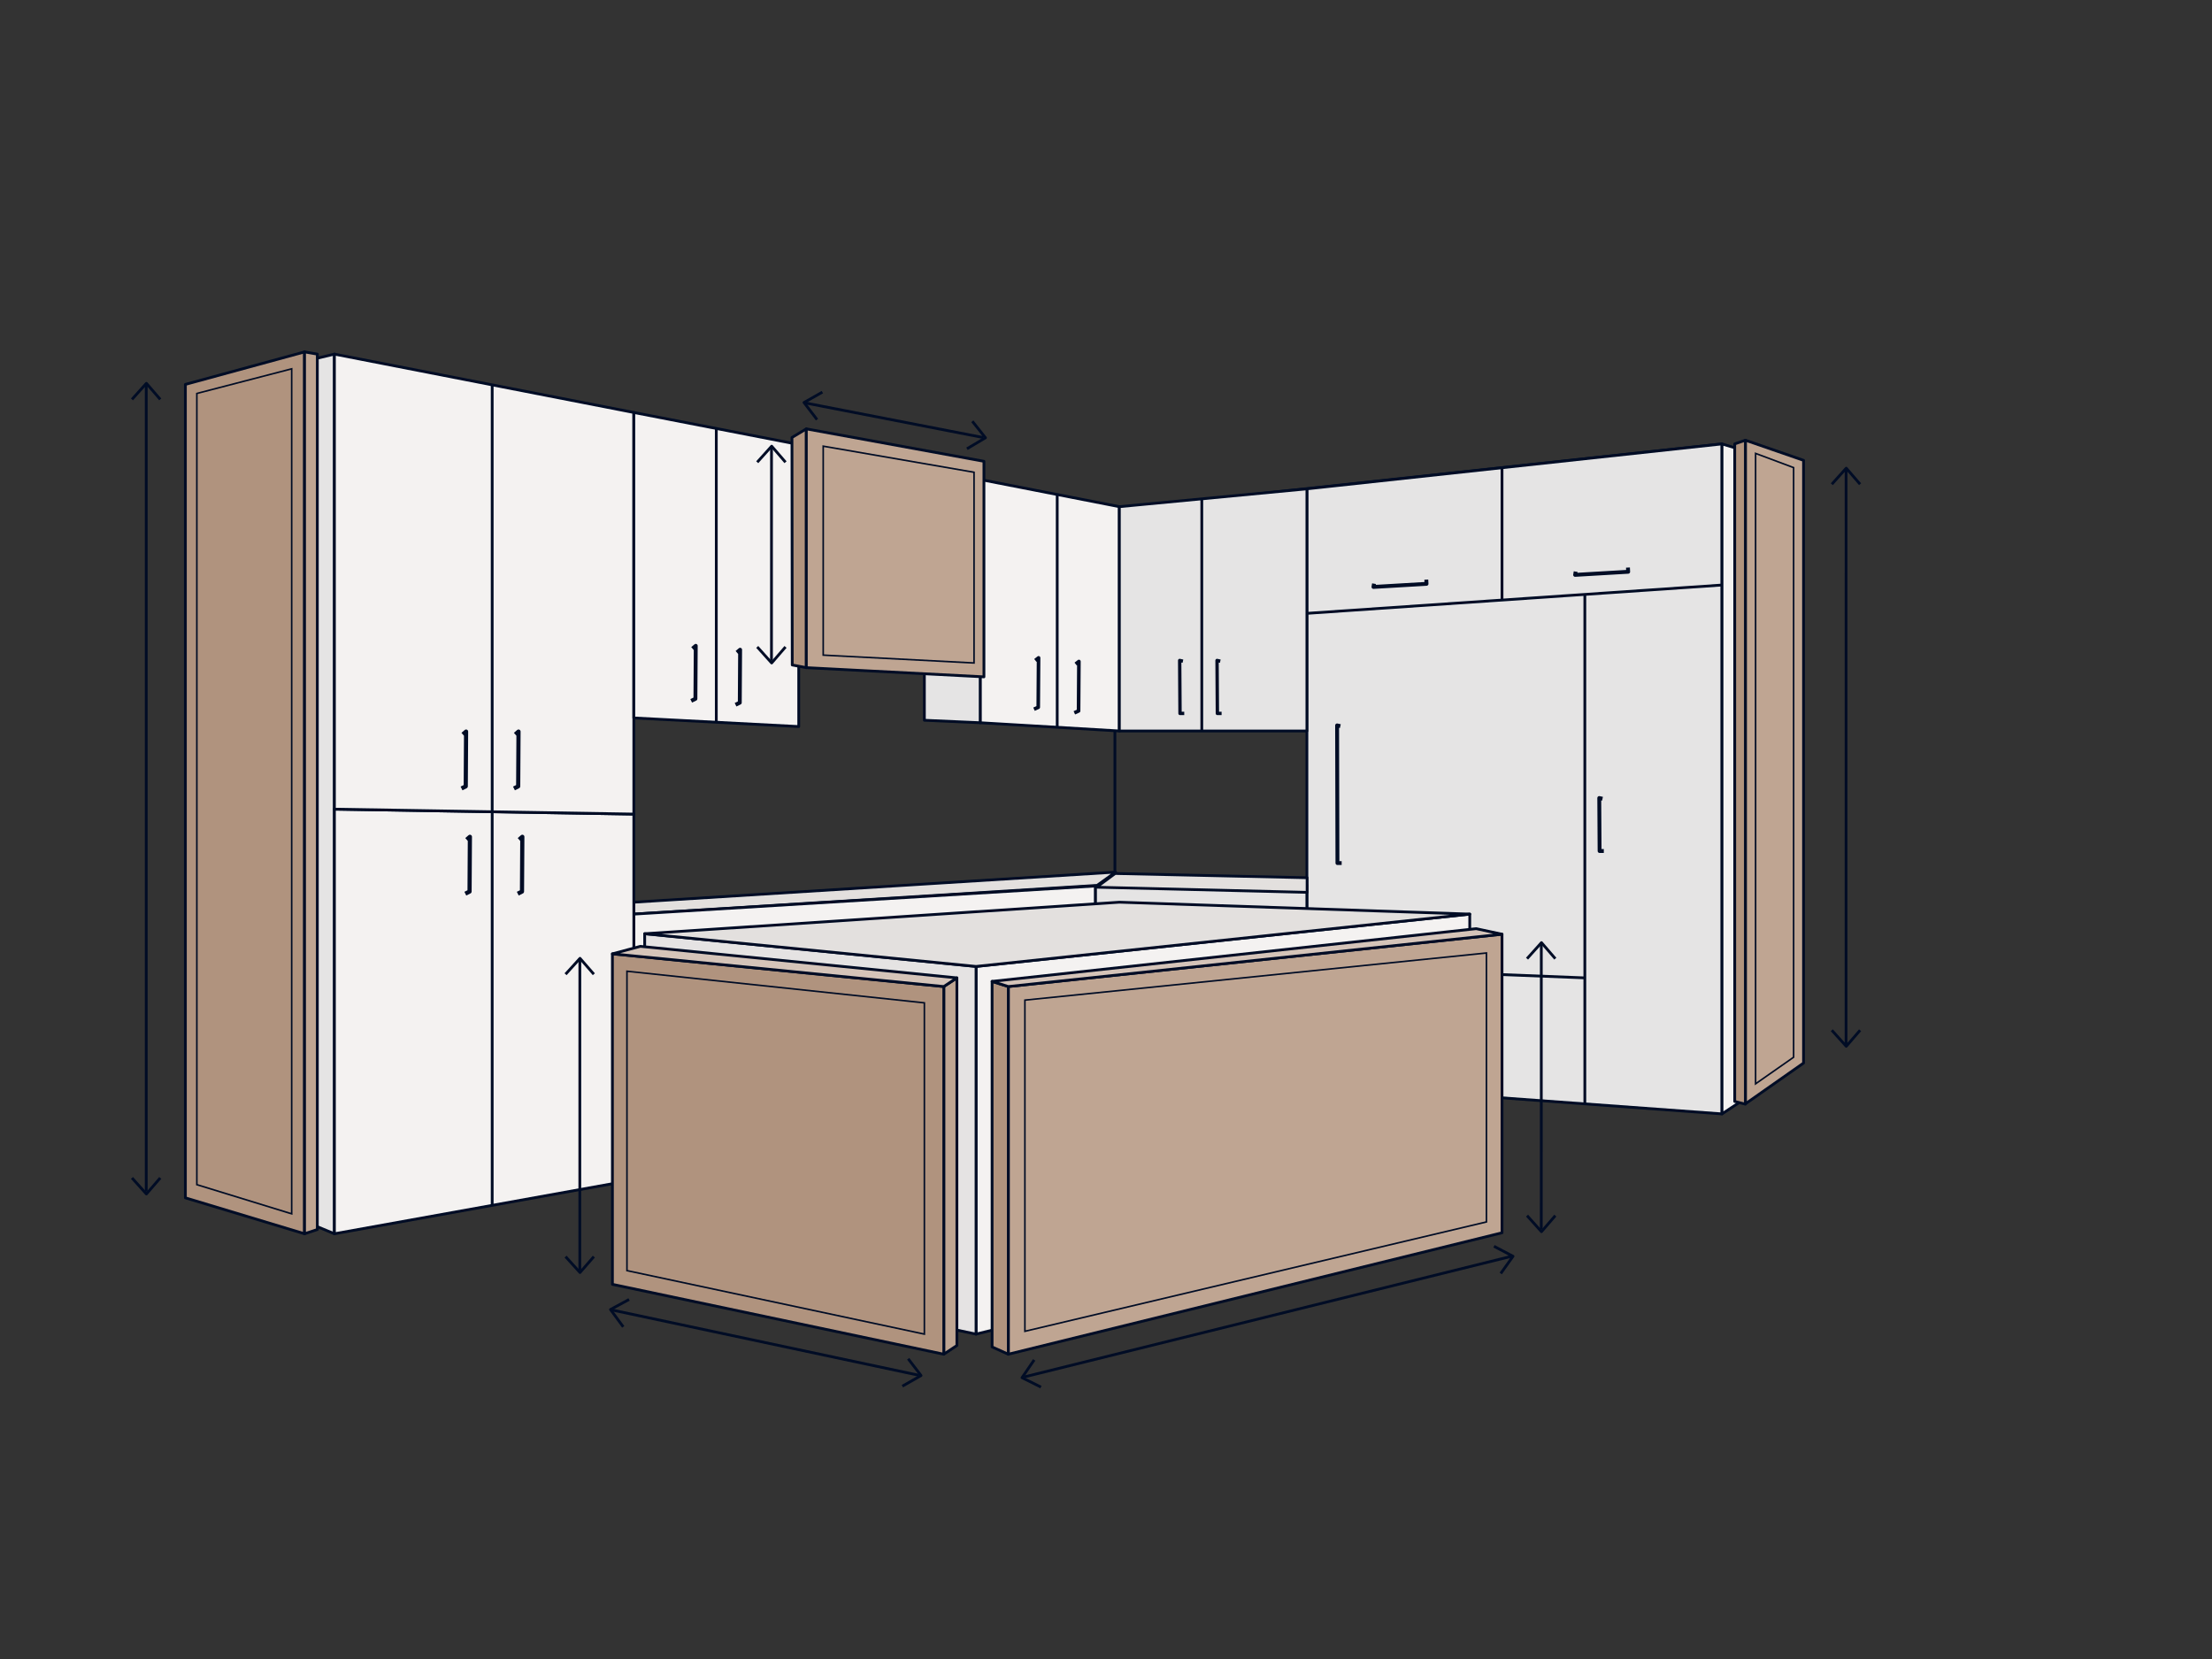 <?xml version="1.0" encoding="UTF-8"?>
<svg xmlns="http://www.w3.org/2000/svg" xmlns:xlink="http://www.w3.org/1999/xlink" version="1.1" width="704px" height="528px" viewBox="0 0 704.0 528.0">
  <rect x="0" y="0" width="704.0" height="528.0" fill="#333333" stroke="none"/>
  <defs>
    <clipPath id="i0">
      <path d="M1600,0 L1600,4649 L0,4649 L0,0 L1600,0 Z"></path>
    </clipPath>
    <clipPath id="i1">
      <path d="M132.118,0 L132.118,213.229 L0,203.588 L0,14.3 L132.118,0 Z"></path>
    </clipPath>
    <clipPath id="i2">
      <path d="M67.333,0 L67.333,13.653 L0,12.063 L0,0 L67.333,0 Z"></path>
    </clipPath>
    <clipPath id="i3">
      <path d="M0,0 L21.373,6.495 L21.373,199.135 L0,213.229 L0,0 Z"></path>
    </clipPath>
    <clipPath id="i4">
      <path d="M153.341,0 L147.44,4.23 L0,13.37 L0,9.581 L153.341,0 Z"></path>
    </clipPath>
    <clipPath id="i5">
      <path d="M146.867,0 L146.867,67.809 L0,91.433 L0,8.944 L146.867,0 Z"></path>
    </clipPath>
    <clipPath id="i6">
      <path d="M34.874,0 L34.874,279.96 L0,265.519 L0,8.331 L34.874,0 Z"></path>
    </clipPath>
    <clipPath id="i7">
      <path d="M0,0 L95.297,1.57 L95.297,117.976 L0,135.137 L0,0 Z"></path>
    </clipPath>
    <clipPath id="i8">
      <path d="M157.128,0 L157.128,95.029 L0,133.675 L0,16.659 L157.128,0 Z"></path>
    </clipPath>
    <clipPath id="i9">
      <path d="M0,0 L105.461,10.413 L105.461,127.43 L0,105.187 L0,0 Z"></path>
    </clipPath>
    <clipPath id="i10">
      <path d="M151.105,0 L262.589,3.79 L105.461,20.448 L0,10.035 L151.105,0 Z"></path>
    </clipPath>
    <clipPath id="i11">
      <path d="M157.128,0 L157.128,95.029 L0,133.675 L0,16.659 L157.128,0 Z"></path>
    </clipPath>
    <clipPath id="i12">
      <path d="M0,0 L5.161,1.64 L5.161,118.657 L0,116.338 L0,0 Z"></path>
    </clipPath>
    <clipPath id="i13">
      <path d="M154.074,0 L162.289,1.762 L5.161,18.421 L0,16.781 L154.074,0 Z"></path>
    </clipPath>
    <clipPath id="i14">
      <path d="M4.175,0 L4.175,117.008 L0,119.777 L0,2.761 L4.175,0 Z"></path>
    </clipPath>
    <clipPath id="i15">
      <path d="M0,0 L105.461,10.413 L105.461,127.43 L0,105.187 L0,0 Z"></path>
    </clipPath>
    <clipPath id="i16">
      <path d="M8.896,0 L109.636,10.035 L105.461,12.796 L0,2.383 L8.896,0 Z"></path>
    </clipPath>
    <clipPath id="i17">
      <path d="M37.925,0 L37.925,280.662 L0,269.226 L0,10.341 L37.925,0 Z"></path>
    </clipPath>
    <clipPath id="i18">
      <path d="M30.183,0 L30.183,268.933 L0,259.653 L0,7.842 L30.183,0 Z"></path>
    </clipPath>
    <clipPath id="i19">
      <path d="M0,0 L4.067,0.702 L4.067,279.317 L0,280.662 L0,0 Z"></path>
    </clipPath>
    <clipPath id="i20">
      <path d="M0,0 L95.297,18.579 L95.297,146.393 L0,144.823 L0,0 Z"></path>
    </clipPath>
    <clipPath id="i21">
      <path d="M0,0 L52.475,10.183 L52.485,99.956 L0,97.219 L0,0 Z"></path>
    </clipPath>
    <clipPath id="i22">
      <path d="M0,0 L44.298,8.647 L44.298,80.035 L0,77.412 L0,0 Z"></path>
    </clipPath>
    <clipPath id="i23">
      <path d="M59.688,0 L59.688,77.06 L0,77.06 L0,5.672 L59.688,0 Z"></path>
    </clipPath>
    <clipPath id="i24">
      <path d="M17.759,0 L17.759,77.412 L0,76.625 L0,4.39 L17.759,0 Z"></path>
    </clipPath>
    <clipPath id="i25">
      <path d="M4.573,0 L4.573,75.997 L0.09,75.145 L0,2.743 L4.573,0 Z"></path>
    </clipPath>
    <clipPath id="i26">
      <path d="M0,0 L56.525,10.32 L56.525,78.923 L0,75.997 L0,0 Z"></path>
    </clipPath>
    <clipPath id="i27">
      <path d="M0,0 L18.507,6.405 L18.507,198.236 L0,211.211 L0,0 Z"></path>
    </clipPath>
    <clipPath id="i28">
      <path d="M3.394,0 L3.394,211.313 L0,210.447 L0,1.181 L3.394,0 Z"></path>
    </clipPath>
    <clipPath id="i29">
      <path d="M5.922,0 L67,1.349 L67,6 L0,4.372 L5.922,0 Z"></path>
    </clipPath>
  </defs>
  <g transform="translate(-164.0 -341.0)">
    <g clip-path="url(#i0)">
      <g transform="translate(164.0 341.0)">
        <g transform="translate(42.0 112)">
          <g transform="translate(17.0 0.0)">
            <g transform="translate(297.251 29.282)">
              <path d="M191.805,0 L0,20.658" stroke="#000C25" stroke-width="0.883" fill="none" stroke-miterlimit="10"></path>
            </g>
            <g transform="translate(289.593 29.282)">
              <g transform="translate(67.346 0.0)">
                <g clip-path="url(#i1)">
                  <polygon points="0,0 132.118,0 132.118,213.229 0,213.229 0,0" stroke="none" fill="#E5E4E4"></polygon>
                </g>
                <polygon points="0,14.3 0,203.588 132.118,213.229 132.118,0 0,14.3 0,14.3" stroke="#000C25" stroke-width="0.883" fill="none" stroke-linejoin="round"></polygon>
              </g>
              <g transform="translate(0.0 140.627)">
                <g clip-path="url(#i2)">
                  <polygon points="0,0 67.333,0 67.333,13.653 0,13.653 0,0" stroke="none" fill="#E5E4E4"></polygon>
                </g>
                <polygon points="0,0 67.333,0 67.333,13.653 0,12.063 0,0 0,0" stroke="#000C25" stroke-width="0.881" fill="none" stroke-miterlimit="10"></polygon>
              </g>
              <g transform="translate(161.843 112.702) scale(-1.0 1.0)">
                <path d="M0.416,0.225 L1.449,0 L1.343,16.859 L0,16.859" stroke="#000C25" stroke-width="1.236" fill="none" stroke-linejoin="round"></path>
              </g>
              <g transform="translate(78.409 89.591) scale(-1.0 1.0)">
                <path d="M0.416,0.225 L1.449,0 L1.343,43.809 L0,43.809" stroke="#000C25" stroke-width="1.236" fill="none" stroke-linejoin="round"></path>
              </g>
              <g transform="translate(152.637 40.24) rotate(87) scale(1 -1)">
                <path d="M0.412,0.225 L1.441,0 L1.339,16.912 L0,16.911" stroke="#000C25" stroke-width="1.236" fill="none" stroke-linejoin="round"></path>
              </g>
              <g transform="translate(88.457 44.078) rotate(87) scale(1 -1)">
                <path d="M0.412,0.225 L1.441,0 L1.339,16.912 L0,16.911" stroke="#000C25" stroke-width="1.236" fill="none" stroke-linejoin="round"></path>
              </g>
              <g transform="translate(67.346 44.913)">
                <path d="M0,9.014 L132.118,0" stroke="#000C25" stroke-width="0.883" fill="none" stroke-miterlimit="10"></path>
              </g>
              <g transform="translate(128.802 7.545)">
                <path d="M0.642,0 L0.642,41.876" stroke="#000C25" stroke-width="0.883" fill="none" stroke-miterlimit="10"></path>
              </g>
              <g transform="translate(155.161 47.77)">
                <path d="M0.642,0 L0.642,162.26" stroke="#000C25" stroke-width="0.883" fill="none" stroke-miterlimit="10"></path>
              </g>
              <g transform="translate(199.463 0.0)">
                <g clip-path="url(#i3)">
                  <polygon points="0,0 21.373,0 21.373,213.229 0,213.229 0,0" stroke="none" fill="#F4F2F1"></polygon>
                </g>
                <polygon points="0,0 21.373,6.495 21.373,199.135 0,213.229 0,0 0,0" stroke="#000C25" stroke-width="0.883" fill="none" stroke-linejoin="round"></polygon>
              </g>
            </g>
            <g transform="translate(142.726 165.556)">
              <g transform="">
                <g clip-path="url(#i4)">
                  <polygon points="0,0 153.341,0 153.341,13.37 0,13.37 0,0" stroke="none" fill="#E3E0DE"></polygon>
                </g>
                <polygon points="0,13.37 147.44,4.23 153.341,0 0,9.581 0,13.37 0,13.37" stroke="#000C25" stroke-width="0.883" fill="none" stroke-linejoin="round"></polygon>
              </g>
              <g transform="translate(0.0 4.426)">
                <g clip-path="url(#i5)">
                  <polygon points="0,0 146.867,0 146.867,91.433 0,91.433 0,0" stroke="none" fill="#F4F2F1"></polygon>
                </g>
                <polygon points="0,8.944 0,91.433 146.867,67.809 146.867,0 0,8.944 0,8.944" stroke="#000C25" stroke-width="0.883" fill="none" stroke-linejoin="round"></polygon>
              </g>
            </g>
            <g transform="translate(355.655 194.763)">
              <path d="M89.74,4.459 L1.271,0.955" stroke="#000C25" stroke-width="0.883" fill="none" stroke-miterlimit="10"></path>
            </g>
            <g transform="translate(12.556 0.702)">
              <g clip-path="url(#i6)">
                <polygon points="0,0 34.874,0 34.874,279.96 0,279.96 0,0" stroke="none" fill="#E5E4E4"></polygon>
              </g>
              <polygon points="34.874,0 0,8.331 0,265.519 34.874,279.96 34.874,0 34.874,0" stroke="#000C25" stroke-width="0.883" fill="none" stroke-linejoin="round"></polygon>
            </g>
            <g transform="translate(47.429 145.525)">
              <g clip-path="url(#i7)">
                <polygon points="0,0 95.297,0 95.297,135.137 0,135.137 0,0" stroke="none" fill="#F4F2F1"></polygon>
              </g>
              <polygon points="0,0 0,135.137 95.297,117.976 95.297,1.57 0,0 0,0" stroke="#000C25" stroke-width="0.883" fill="none" stroke-linejoin="round"></polygon>
              <g transform="translate(49.574 0.643)">
                <path d="M0.642,0 L0.642,125.33" stroke="#000C25" stroke-width="0.883" fill="none" stroke-miterlimit="10"></path>
              </g>
              <g transform="translate(59.047 8.606) rotate(-76.0) scale(-1.0 1.0)">
                <path d="M1.126,0 L0,0.784 L16.94,4.899 L17.916,3.758" stroke="#000C25" stroke-width="1.324" fill="none" stroke-linejoin="round"></path>
              </g>
              <g transform="translate(42.36 8.606) rotate(-76.0) scale(-1.0 1.0)">
                <path d="M1.126,0 L0,0.784 L16.94,4.899 L17.916,3.758" stroke="#000C25" stroke-width="1.324" fill="none" stroke-linejoin="round"></path>
              </g>
            </g>
            <g transform="translate(135.91 175.137)">
              <g transform="translate(10.269 0.0)">
                <g transform="translate(105.461 3.79)">
                  <g clip-path="url(#i8)">
                    <polygon points="0,0 157.128,0 157.128,133.675 0,133.675 0,0" stroke="none" fill="#F4F2F1"></polygon>
                  </g>
                  <polygon points="0,16.659 0,133.675 157.128,95.029 157.128,0 0,16.659 0,16.659" stroke="#000C25" stroke-width="0.883" fill="none" stroke-linejoin="round"></polygon>
                </g>
                <g transform="translate(0.0 10.035)">
                  <g clip-path="url(#i9)">
                    <polygon points="0,0 105.461,0 105.461,127.43 0,127.43 0,0" stroke="none" fill="#E5E3E3"></polygon>
                  </g>
                  <polygon points="0,0 0,105.187 105.461,127.43 105.461,10.413 0,0 0,0" stroke="#000C25" stroke-width="0.883" fill="none" stroke-linejoin="round"></polygon>
                </g>
                <g clip-path="url(#i10)">
                  <polygon points="0,0 262.589,0 262.589,20.448 0,20.448 0,0" stroke="none" fill="#E3E0DE"></polygon>
                </g>
                <polygon points="0,10.035 105.461,20.448 262.589,3.79 151.105,0 0,10.035 0,10.035" stroke="#000C25" stroke-width="0.883" fill="none" stroke-linejoin="round"></polygon>
              </g>
              <g transform="translate(120.838 8.425)">
                <g transform="translate(5.161 1.762)">
                  <g clip-path="url(#i11)">
                    <polygon points="0,0 157.128,0 157.128,133.675 0,133.675 0,0" stroke="none" fill="#BFA592"></polygon>
                  </g>
                  <polygon points="0,16.659 0,133.675 157.128,95.029 157.128,0 0,16.659 0,16.659" stroke="#000C25" stroke-width="0.883" fill="none" stroke-linejoin="round"></polygon>
                </g>
                <g transform="translate(10.442 7.74)">
                  <polygon points="0,15.004 0,120.4 146.893,85.592 146.893,0 0,15.004 0,15.004" stroke="#000C25" stroke-width="0.503" fill="none" stroke-miterlimit="10"></polygon>
                </g>
                <g transform="translate(0.0 16.781)">
                  <g clip-path="url(#i12)">
                    <polygon points="0,0 5.161,0 5.161,118.657 0,118.657 0,0" stroke="none" fill="#B0937E"></polygon>
                  </g>
                  <polygon points="0,0 0,116.338 5.161,118.657 5.161,1.64 0,0 0,0" stroke="#000C25" stroke-width="0.883" fill="none" stroke-linejoin="round"></polygon>
                </g>
                <g transform="">
                  <g clip-path="url(#i13)">
                    <polygon points="0,0 162.289,0 162.289,18.421 0,18.421 0,0" stroke="none" fill="#D5C4B9"></polygon>
                  </g>
                  <polygon points="0,16.781 5.161,18.421 162.289,1.762 154.074,0 0,16.781 0,16.781" stroke="#000C25" stroke-width="0.883" fill="none" stroke-linejoin="round"></polygon>
                </g>
              </g>
              <g transform="translate(0.0 14.05)">
                <g transform="translate(105.461 10.035)">
                  <g clip-path="url(#i14)">
                    <polygon points="0,0 4.175,0 4.175,119.777 0,119.777 0,0" stroke="none" fill="#BFA592"></polygon>
                  </g>
                  <polygon points="0,2.761 0,119.777 4.175,117.008 4.175,0 0,2.761 0,2.761" stroke="#000C25" stroke-width="0.883" fill="none" stroke-linejoin="round"></polygon>
                </g>
                <g transform="translate(0.0 2.383)">
                  <g clip-path="url(#i15)">
                    <polygon points="0,0 105.461,0 105.461,127.43 0,127.43 0,0" stroke="none" fill="#B0937E"></polygon>
                  </g>
                  <polygon points="0,0 0,105.187 105.461,127.43 105.461,10.413 0,0 0,0" stroke="#000C25" stroke-width="0.883" fill="none" stroke-linejoin="round"></polygon>
                </g>
                <g clip-path="url(#i16)">
                  <polygon points="0,0 109.636,0 109.636,12.796 0,12.796 0,0" stroke="none" fill="#D5C4B9"></polygon>
                </g>
                <polygon points="0,2.383 105.461,12.796 109.636,10.035 8.896,0 0,2.383 0,2.383" stroke="#000C25" stroke-width="0.883" fill="none" stroke-linejoin="round"></polygon>
                <g transform="translate(4.629 7.921)">
                  <polygon points="0,0 0,95.282 94.655,115.494 94.655,10.063 0,0 0,0" stroke="#000C25" stroke-width="0.503" fill="none" stroke-miterlimit="10"></polygon>
                </g>
              </g>
            </g>
            <g clip-path="url(#i17)">
              <polygon points="0,0 37.925,0 37.925,280.662 0,280.662 0,0" stroke="none" fill="#B0937E"></polygon>
            </g>
            <polygon points="37.925,0 0,10.341 0,269.226 37.925,280.662 37.925,0 37.925,0" stroke="#000C25" stroke-width="0.883" fill="none" stroke-linejoin="round"></polygon>
            <g transform="translate(3.65 5.381)">
              <g clip-path="url(#i18)">
                <polygon points="0,0 30.183,0 30.183,268.933 0,268.933 0,0" stroke="none" fill="#B0937E"></polygon>
              </g>
              <polygon points="30.183,0 0,7.842 0,259.653 30.183,268.933 30.183,0 30.183,0" stroke="#000C25" stroke-width="0.503" fill="none" stroke-miterlimit="10"></polygon>
            </g>
            <g transform="translate(37.925 0.0)">
              <g clip-path="url(#i19)">
                <polygon points="0,0 4.067,0 4.067,280.662 0,280.662 0,0" stroke="none" fill="#BFA592"></polygon>
              </g>
              <polygon points="0,0 4.067,0.702 4.067,279.317 0,280.662 0,0 0,0" stroke="#000C25" stroke-width="0.883" fill="none" stroke-linejoin="round"></polygon>
            </g>
            <g transform="translate(47.429 0.702)">
              <g clip-path="url(#i20)">
                <polygon points="0,0 95.297,0 95.297,146.393 0,146.393 0,0" stroke="none" fill="#F4F2F1"></polygon>
              </g>
              <polygon points="0,144.823 95.297,146.393 95.297,18.579 0,0 0,144.823 0,144.823" stroke="#000C25" stroke-width="0.883" fill="none" stroke-linejoin="round"></polygon>
              <g transform="translate(57.834 119.94) rotate(-76.0) scale(-1.0 1.0)">
                <path d="M1.126,0 L0,0.784 L16.94,4.899 L17.916,3.758" stroke="#000C25" stroke-width="1.324" fill="none" stroke-linejoin="round"></path>
              </g>
              <g transform="translate(41.147 119.94) rotate(-76.0) scale(-1.0 1.0)">
                <path d="M1.126,0 L0,0.784 L16.94,4.899 L17.916,3.758" stroke="#000C25" stroke-width="1.324" fill="none" stroke-linejoin="round"></path>
              </g>
              <g transform="translate(49.574 9.584)">
                <path d="M0.642,0 L0.642,135.882" stroke="#000C25" stroke-width="0.883" fill="none" stroke-miterlimit="10"></path>
              </g>
            </g>
            <g transform="translate(142.726 19.281)">
              <g clip-path="url(#i21)">
                <polygon points="0,0 52.485,0 52.485,99.956 0,99.956 0,0" stroke="none" fill="#F4F2F1"></polygon>
              </g>
              <polygon points="0,0 0,97.219 52.485,99.956 52.475,10.183 0,0 0,0" stroke="#000C25" stroke-width="0.883" fill="none" stroke-linejoin="round"></polygon>
              <g transform="translate(32.377 75.502)">
                <path d="M0.416,0.874 L1.449,0 L1.343,16.859 L0,17.508" stroke="#000C25" stroke-width="1.236" fill="none" stroke-linejoin="round"></path>
              </g>
              <g transform="translate(18.257 74.264)">
                <path d="M0.416,0.874 L1.449,0 L1.343,16.859 L0,17.508" stroke="#000C25" stroke-width="1.236" fill="none" stroke-linejoin="round"></path>
              </g>
              <g transform="translate(25.601 4.965)">
                <path d="M0.642,0 L0.642,93.774" stroke="#000C25" stroke-width="0.883" fill="none" stroke-miterlimit="10"></path>
              </g>
            </g>
            <g transform="translate(235.194 40.608)">
              <g transform="translate(17.759 0.0)">
                <g clip-path="url(#i22)">
                  <polygon points="0,0 44.298,0 44.298,80.035 0,80.035 0,0" stroke="none" fill="#F4F2F1"></polygon>
                </g>
                <polygon points="0,0 0,77.412 44.298,80.035 44.298,8.647 0,0 0,0" stroke="#000C25" stroke-width="0.883" fill="none" stroke-linejoin="round"></polygon>
              </g>
              <g transform="translate(62.057 2.975)">
                <g clip-path="url(#i23)">
                  <polygon points="0,0 59.688,0 59.688,77.06 0,77.06 0,0" stroke="none" fill="#E5E4E4"></polygon>
                </g>
                <polygon points="0,77.06 59.688,77.06 59.688,0 0,5.672 0,77.06 0,77.06" stroke="#000C25" stroke-width="0.881" fill="none" stroke-linejoin="round"></polygon>
              </g>
              <g transform="translate(94.596 57.595) scale(-1.0 1.0)">
                <path d="M0.416,0.225 L1.449,0 L1.343,16.859 L0,16.859" stroke="#000C25" stroke-width="1.069" fill="none" stroke-linejoin="round"></path>
              </g>
              <g transform="translate(82.706 57.595) scale(-1.0 1.0)">
                <path d="M0.416,0.225 L1.449,0 L1.343,16.859 L0,16.859" stroke="#000C25" stroke-width="1.069" fill="none" stroke-linejoin="round"></path>
              </g>
              <g transform="translate(87.838 6.282)">
                <path d="M0.457,0 L0.457,73.753" stroke="#000C25" stroke-width="0.881" fill="none" stroke-miterlimit="10"></path>
              </g>
              <g transform="">
                <g clip-path="url(#i24)">
                  <polygon points="0,0 17.759,0 17.759,77.412 0,77.412 0,0" stroke="none" fill="#E5E4E4"></polygon>
                </g>
                <polygon points="17.759,77.412 0,76.625 0,4.39 17.759,0 17.759,77.412 17.759,77.412" stroke="#000C25" stroke-width="0.883" fill="none" stroke-linejoin="round"></polygon>
              </g>
              <g transform="translate(47.732 57.919)">
                <path d="M0.416,0.815 L1.449,0 L1.343,15.735 L0,16.341" stroke="#000C25" stroke-width="1.147" fill="none" stroke-linejoin="round"></path>
              </g>
              <g transform="translate(34.896 56.764)">
                <path d="M0.416,0.815 L1.449,0 L1.343,15.735 L0,16.341" stroke="#000C25" stroke-width="1.147" fill="none" stroke-linejoin="round"></path>
              </g>
              <g transform="translate(41.638 4.496)">
                <path d="M0.642,0 L0.642,74.134" stroke="#000C25" stroke-width="0.883" fill="none" stroke-miterlimit="10"></path>
              </g>
            </g>
            <g transform="translate(193.053 24.494)">
              <g clip-path="url(#i25)">
                <polygon points="0,0 4.573,0 4.573,75.997 0,75.997 0,0" stroke="none" fill="#B0937E"></polygon>
              </g>
              <polygon points="0,2.743 4.573,0 4.573,75.997 0.09,75.145 0,2.743 0,2.743" stroke="#000C25" stroke-width="0.883" fill="none" stroke-linejoin="round"></polygon>
              <g transform="translate(4.573 0.0)">
                <g clip-path="url(#i26)">
                  <polygon points="0,0 56.525,0 56.525,78.923 0,78.923 0,0" stroke="none" fill="#BFA592"></polygon>
                </g>
                <polygon points="0,0 0,75.997 56.525,78.923 56.525,10.32 0,0 0,0" stroke="#000C25" stroke-width="0.883" fill="none" stroke-linejoin="round"></polygon>
              </g>
            </g>
            <g transform="translate(295.105 120.384)">
              <path d="M0.726,49.402 L0.726,0" stroke="#000C25" stroke-width="0.883" fill="none" stroke-miterlimit="10"></path>
            </g>
            <g transform="translate(493.099 28.101)">
              <g transform="translate(3.394 0.0)">
                <g clip-path="url(#i27)">
                  <polygon points="0,0 18.507,0 18.507,211.211 0,211.211 0,0" stroke="none" fill="#BFA592"></polygon>
                </g>
                <polygon points="0,0 0,211.211 18.507,198.236 18.507,6.405 0,0 0,0" stroke="#000C25" stroke-width="0.883" fill="none" stroke-linejoin="round"></polygon>
              </g>
              <g clip-path="url(#i28)">
                <polygon points="0,0 3.394,0 3.394,211.313 0,211.313 0,0" stroke="none" fill="#B0937E"></polygon>
              </g>
              <polygon points="3.394,0 0,1.181 0,210.447 3.394,211.313 3.394,0 3.394,0" stroke="#000C25" stroke-width="0.883" fill="none" stroke-linejoin="round"></polygon>
              <g transform="translate(6.644 4.2)">
                <polygon points="0,0 0,200.635 12.102,192.171 12.102,4.525 0,0 0,0" stroke="#000C25" stroke-width="0.503" fill="none" stroke-miterlimit="10"></polygon>
              </g>
            </g>
          </g>
          <g transform="translate(0.0 10.0)">
            <g transform="translate(3.896 5.684341886080802e-14)">
              <path d="M0.647,0 L0.647,257.255" stroke="#000C25" stroke-width="0.883" fill="none" stroke-miterlimit="10"></path>
            </g>
            <path d="M9,5.109 L4.594,0 L0,5.109" stroke="#000C25" stroke-width="0.883" fill="none" stroke-linejoin="round"></path>
            <g transform="translate(0.0 258) scale(1.0 -1.0)">
              <path d="M9,5.109 L4.594,0 L0,5.109" stroke="#000C25" stroke-width="0.883" fill="none" stroke-linejoin="round"></path>
            </g>
          </g>
          <g transform="translate(138.0 193.0)">
            <g transform="translate(2.602 0.0)">
              <path d="M1.942,0 L1.93,99.319" stroke="#000C25" stroke-width="0.883" fill="none" stroke-miterlimit="10"></path>
            </g>
            <path d="M9,5.063 L4.594,0 L0,5.063" stroke="#000C25" stroke-width="0.883" fill="none" stroke-linejoin="round"></path>
            <g transform="translate(0.0 100) scale(1.0 -1.0)">
              <path d="M9,5.063 L4.594,0 L0,5.063" stroke="#000C25" stroke-width="0.883" fill="none" stroke-linejoin="round"></path>
            </g>
          </g>
          <g transform="translate(151.35 309.226) rotate(-78.0)">
            <g transform="translate(2.578 -9.094947017729282e-13)">
              <path d="M1.924,0 L1.912,100.363" stroke="#000C25" stroke-width="0.883" fill="none" stroke-miterlimit="10"></path>
            </g>
            <path d="M8.917,5.117 L4.551,0 L0,5.117" stroke="#000C25" stroke-width="0.883" fill="none" stroke-linejoin="round"></path>
            <g transform="translate(0.0 101.051) scale(1.0 -1.0)">
              <path d="M8.917,5.117 L4.551,0 L0,5.117" stroke="#000C25" stroke-width="0.883" fill="none" stroke-linejoin="round"></path>
            </g>
          </g>
          <g transform="translate(444.0 188.0)">
            <g transform="translate(2.602 5.684341886080802e-14)">
              <path d="M1.942,0 L1.93,91.312" stroke="#000C25" stroke-width="0.883" fill="none" stroke-miterlimit="10"></path>
            </g>
            <path d="M9,5.111 L4.594,0 L0,5.111" stroke="#000C25" stroke-width="0.883" fill="none" stroke-linejoin="round"></path>
            <g transform="translate(0.0 92) scale(1.0 -1.0)">
              <path d="M9,5.111 L4.594,0 L0,5.111" stroke="#000C25" stroke-width="0.883" fill="none" stroke-linejoin="round"></path>
            </g>
          </g>
          <g transform="translate(199.0 30.0)">
            <g transform="translate(2.602 5.684341886080802e-14)">
              <path d="M1.942,0 L1.93,68.312" stroke="#000C25" stroke-width="0.883" fill="none" stroke-miterlimit="10"></path>
            </g>
            <path d="M9,5.111 L4.594,0 L0,5.111" stroke="#000C25" stroke-width="0.883" fill="none" stroke-linejoin="round"></path>
            <g transform="translate(0.0 69) scale(1.0 -1.0)">
              <path d="M9,5.111 L4.594,0 L0,5.111" stroke="#000C25" stroke-width="0.883" fill="none" stroke-linejoin="round"></path>
            </g>
          </g>
          <g transform="translate(213.013 20.572) rotate(-79.0)">
            <g transform="translate(2.578 3.637978807091713e-12)">
              <path d="M1.912,0.591 L1.912,58.152" stroke="#000C25" stroke-width="0.883" fill="none" stroke-miterlimit="10"></path>
            </g>
            <g transform="">
              <path d="M8.917,5.117 L4.551,0 L0,5.117" stroke="#000C25" stroke-width="0.883" fill="none" stroke-linejoin="round"></path>
            </g>
            <g transform="translate(-2.2737367544323206e-13 58.84) scale(1.0 -1.0)">
              <path d="M8.917,5.117 L4.551,0 L0,5.117" stroke="#000C25" stroke-width="0.883" fill="none" stroke-linejoin="round"></path>
            </g>
          </g>
          <g transform="translate(541.0 37.0)">
            <g transform="translate(2.602 0.0)">
              <path d="M1.942,0 L1.93,183.312" stroke="#000C25" stroke-width="0.883" fill="none" stroke-miterlimit="10"></path>
            </g>
            <path d="M9,5.111 L4.594,0 L0,5.111" stroke="#000C25" stroke-width="0.883" fill="none" stroke-linejoin="round"></path>
            <g transform="translate(0.0 184.0) scale(1.0 -1.0)">
              <path d="M9,5.111 L4.594,0 L0,5.111" stroke="#000C25" stroke-width="0.883" fill="none" stroke-linejoin="round"></path>
            </g>
          </g>
          <g transform="translate(438.366 283.105) rotate(76.0)">
            <g transform="translate(3.982 0.545)">
              <path d="M0.774,0 L0.508,159.741" stroke="#000C25" stroke-width="0.883" fill="none" stroke-miterlimit="10"></path>
            </g>
            <g transform="translate(0.314 0.0)">
              <path d="M8.917,5.117 L4.551,0 L0,5.117" stroke="#000C25" stroke-width="0.883" fill="none" stroke-linejoin="round"></path>
            </g>
            <g transform="translate(1.1368683772161603e-13 160.975) scale(1.0 -1.0)">
              <path d="M8.917,5.117 L4.551,0 L0,5.117" stroke="#000C25" stroke-width="0.883" fill="none" stroke-linejoin="round"></path>
            </g>
          </g>
          <g transform="translate(220.0 30.0)">
            <polygon points="0,0 0,66.501 48,69 48,8.306 0,0 0,0" stroke="#000C25" stroke-width="0.503" fill="none" stroke-miterlimit="10"></polygon>
          </g>
          <g transform="translate(307.0 166.0)">
            <g clip-path="url(#i29)">
              <polygon points="0,0 67,0 67,6 0,6 0,0" stroke="none" fill="#E3E0DE"></polygon>
            </g>
            <polygon points="5.922,0 67,1.349 67,6 0,4.372 5.922,0 5.922,0" stroke="#000C25" stroke-width="0.881" fill="none" stroke-linejoin="round"></polygon>
          </g>
        </g>
      </g>
    </g>
  </g>
</svg>

